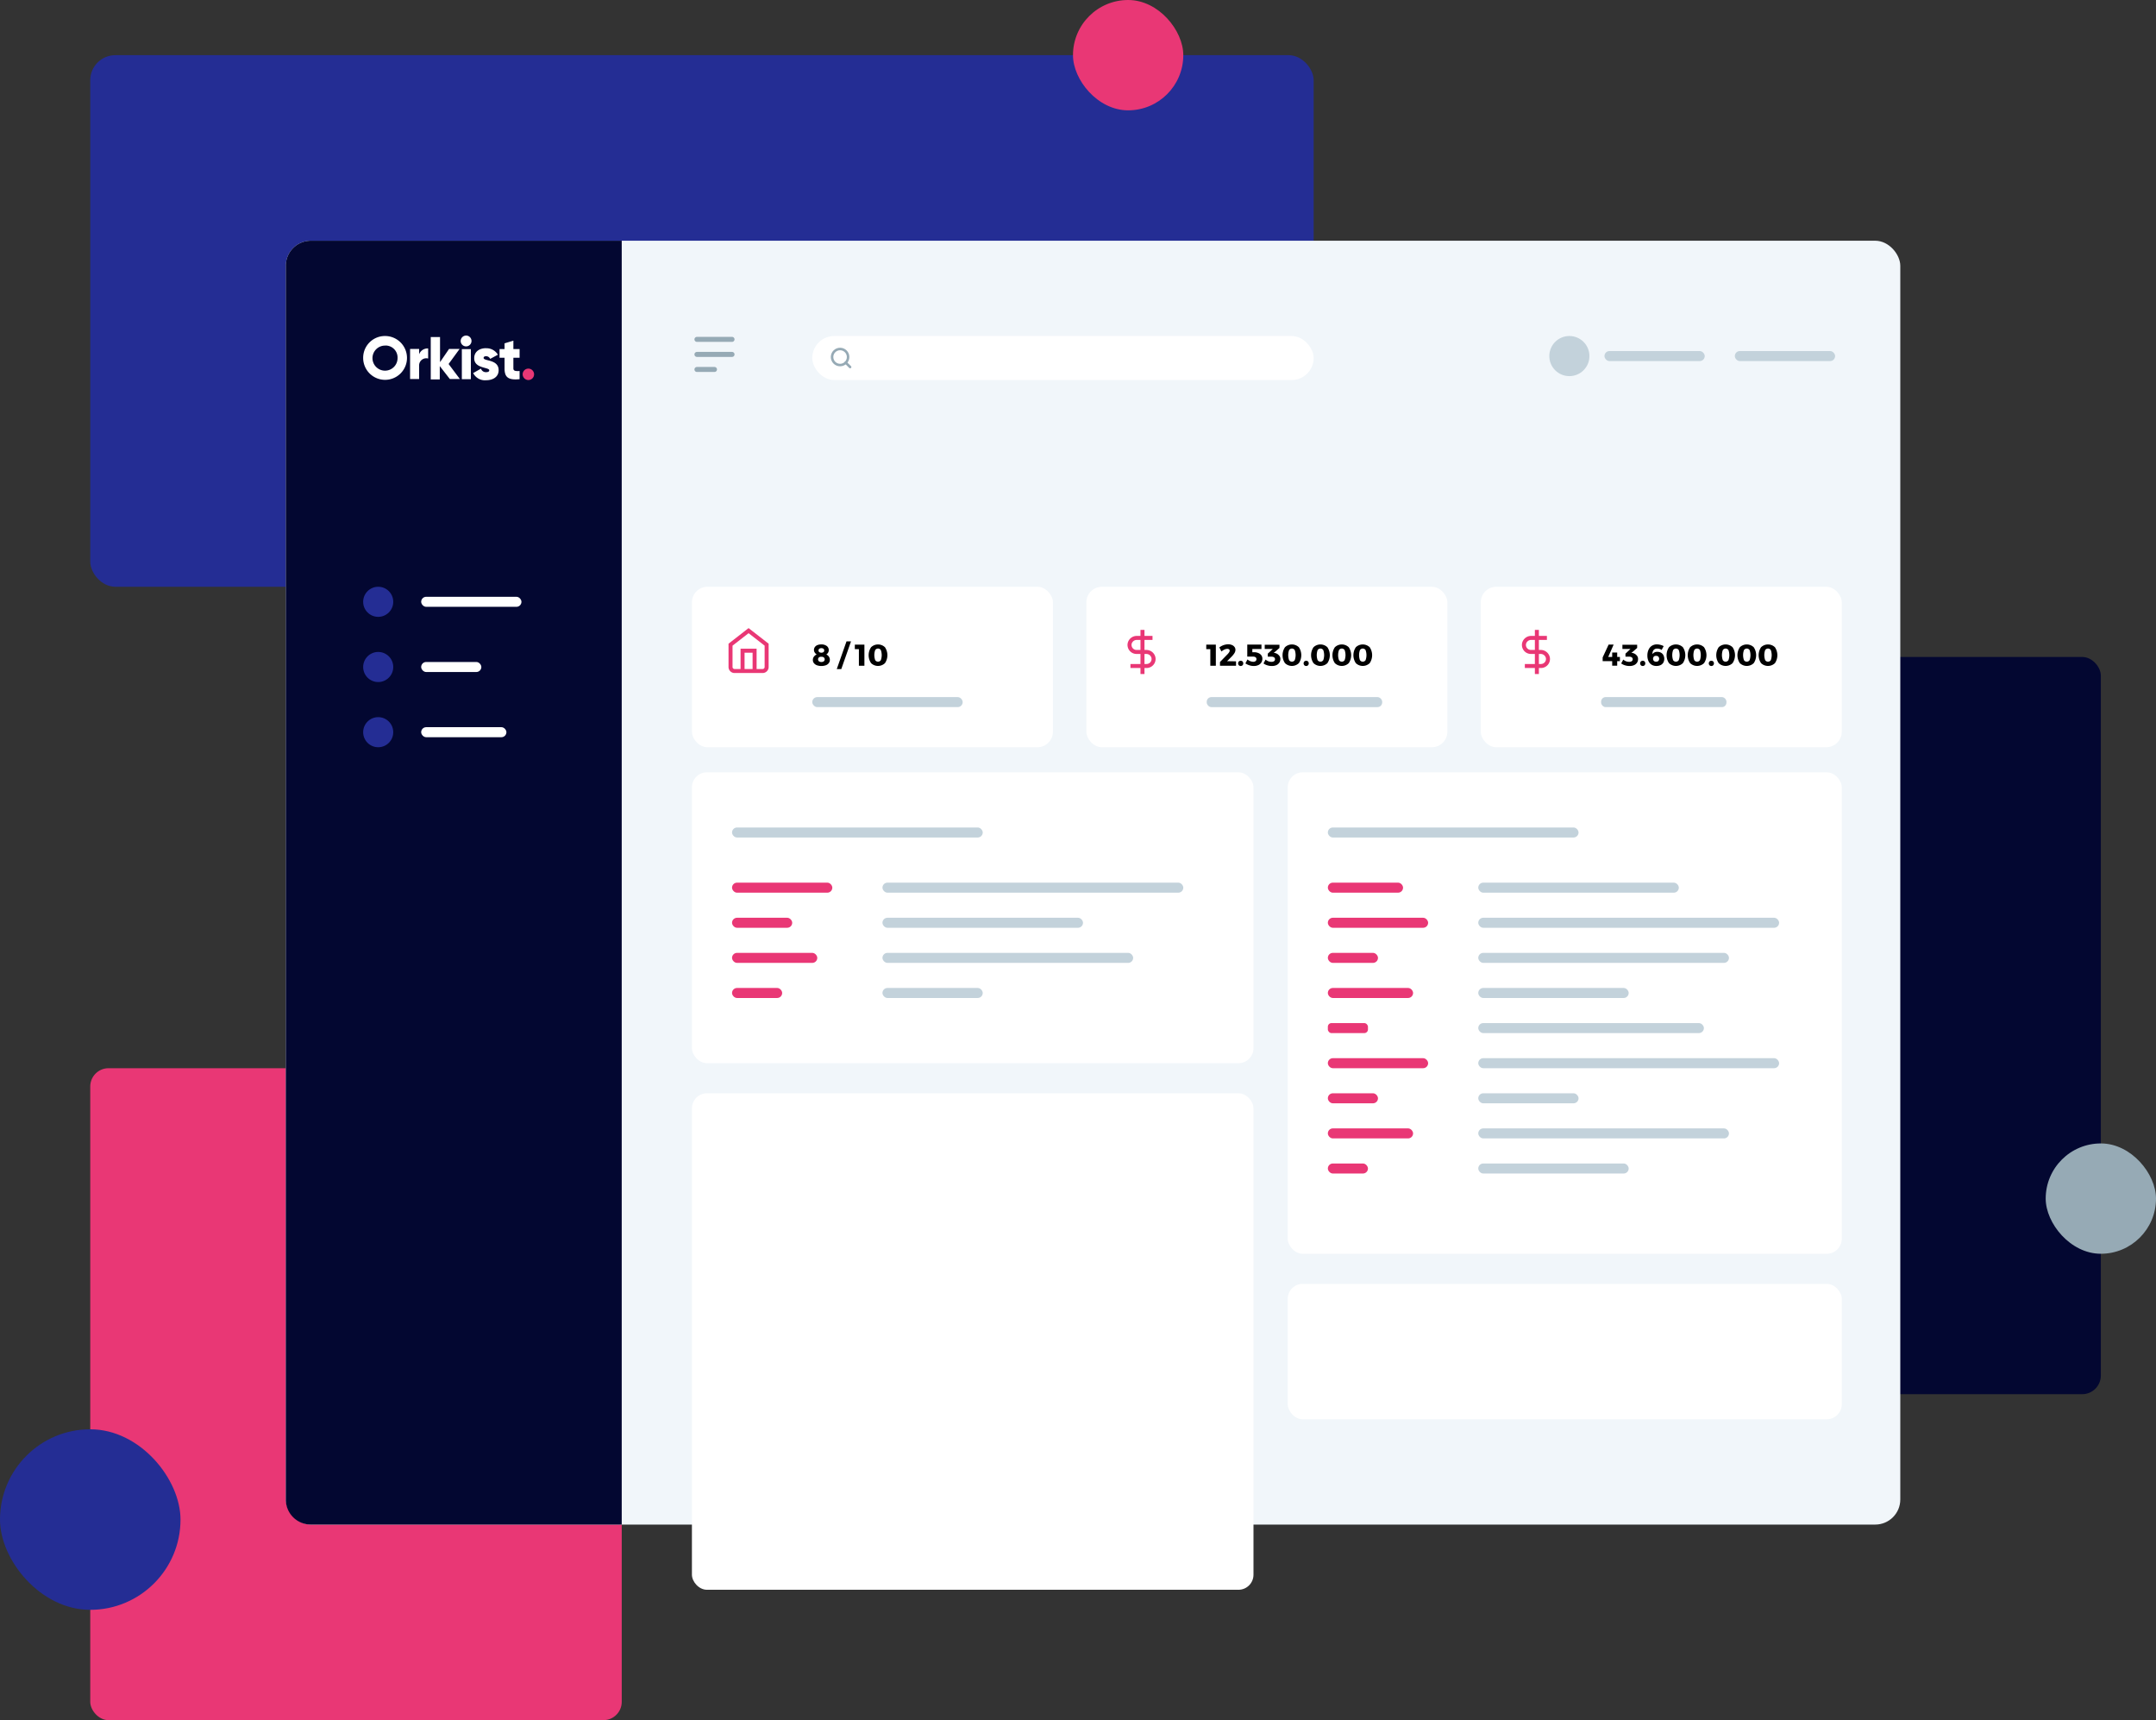 <?xml version="1.0" encoding="utf-8"?>
<svg xmlns="http://www.w3.org/2000/svg" viewBox="0 0 430 343">
  <rect x="0" y="0" width="430" height="343" fill="#333333" stroke="none"/>
  <defs>
    <style>.cls-1{fill:#242d94;}.cls-2,.cls-9{fill:#e93775;}.cls-3{fill:#030731;}.cls-4{fill:#f1f6fa;}.cls-10,.cls-11,.cls-5,.cls-7{fill:none;}.cls-5,.cls-7{stroke:#96aab5;stroke-linecap:round;}.cls-11,.cls-5,.cls-7{stroke-miterlimit:10;}.cls-6,.cls-8{fill:#fff;}.cls-7{stroke-width:0.5px;}.cls-8,.cls-9{fill-rule:evenodd;}.cls-11{stroke:#e93775;stroke-width:0.8px;}.cls-12{fill:#c3d2db;}.cls-13{fill:#96aab5;}</style>
  </defs>
  <title>orkist-app-7</title>
  <g id="Layer_2" data-name="Layer 2">
    <g id="Layer_1-2" data-name="Layer 1">
      <rect class="cls-1" x="18" y="11" width="244" height="106" rx="5" ry="5"/>
      <rect class="cls-2" x="214" width="22" height="22" rx="11" ry="11"/>
      <rect class="cls-3" x="284" y="131" width="135" height="147" rx="3.72" ry="3.72"/>
      <rect class="cls-2" x="18" y="213" width="106" height="130" rx="3.65" ry="3.65"/>
      <rect class="cls-4" x="57" y="48" width="322" height="256" rx="5" ry="5"/>
      <line class="cls-5" x1="139" y1="67.67" x2="146" y2="67.67"/>
      <line class="cls-5" x1="139" y1="70.67" x2="146" y2="70.67"/>
      <line class="cls-5" x1="139" y1="73.67" x2="142.5" y2="73.67"/>
      <rect class="cls-6" x="162" y="67" width="100" height="8.78" rx="4.39" ry="4.39"/>
      <circle class="cls-7" cx="167.55" cy="71.19" r="1.6"/>
      <line class="cls-7" x1="169.55" y1="73.19" x2="168.68" y2="72.32"/>
      <path class="cls-3" d="M62,48h62a0,0,0,0,1,0,0V304a0,0,0,0,1,0,0H62a5,5,0,0,1-5-5V53A5,5,0,0,1,62,48Z"/>
      <path class="cls-8" d="M93,66.91A1.08,1.08,0,1,1,91.88,68,1.09,1.09,0,0,1,93,66.91Zm-16.16,2a2.5,2.5,0,1,0,2.45,2.5A2.39,2.39,0,0,0,76.8,68.9Zm17.07.7v6h-1.8v-6Zm-6.15-2.4v5l1.8-2.63h2.1l-2.19,3,2.25,3h-2L87.71,73v2.66h-1.8V67.2Zm-2.37,2.28v2a1.42,1.42,0,0,0-1.8,1.37v2.72h-1.8v-6h1.8v1.07A1.8,1.8,0,0,1,85.35,69.48Zm17-1.56V69.6h1.24v1.73h-1.24v2.13c0,.52.44.56,1.24.52v1.63c-2.36.24-3-.47-3-2.15V71.33h-1V69.6h1V68.46Zm-5.43,1.51a2.63,2.63,0,0,1,2.34,1.29l-1.54.83a.87.87,0,0,0-.81-.53c-.31,0-.5.12-.5.34,0,.69,3,.23,3,2.45,0,1.38-1.2,2-2.5,2a2.63,2.63,0,0,1-2.58-1.43l1.56-.89a1,1,0,0,0,1,.71c.43,0,.65-.13.65-.37,0-.66-3-.31-3-2.39C94.56,70.09,95.67,69.43,96.92,69.43ZM76.8,67a4.37,4.37,0,1,1-4.37,4.37A4.34,4.34,0,0,1,76.8,67Z"/>
      <path class="cls-9" d="M104.24,74.64a1.14,1.14,0,1,1,1.14,1.14,1.15,1.15,0,0,1-1.14-1.14"/>
      <rect class="cls-6" x="84" y="119" width="20" height="2" rx="1" ry="1"/>
      <circle class="cls-1" cx="75.43" cy="120" r="3"/>
      <rect class="cls-6" x="84" y="132" width="12" height="2" rx="1" ry="1"/>
      <circle class="cls-1" cx="75.43" cy="133" r="3"/>
      <rect class="cls-6" x="84" y="145" width="17" height="2" rx="1" ry="1"/>
      <circle class="cls-1" cx="75.43" cy="146" r="3"/>
      <rect class="cls-6" x="216.67" y="117" width="72" height="32" rx="3.1" ry="3.1"/>
      <rect class="cls-6" x="295.33" y="117" width="72" height="32" rx="3.1" ry="3.1"/>
      <rect class="cls-6" x="138" y="117" width="72" height="32" rx="3.1" ry="3.1"/>
      <rect class="cls-10" x="143" y="124" width="12" height="12"/>
      <path class="cls-11" d="M145.7,128.55l3.6-2.8,3.6,2.8V133a.8.8,0,0,1-.8.8h-5.6a.8.8,0,0,1-.8-.8Z"/>
      <polyline class="cls-11" points="148.1 133.75 148.1 129.75 150.5 129.75 150.5 133.75"/>
      <path d="M164.89,128.81a1,1,0,0,1,.4.83,1,1,0,0,1-.13.49,1,1,0,0,1-.36.37,1.23,1.23,0,0,1,.52.44,1.11,1.11,0,0,1,.19.63,1.07,1.07,0,0,1-.21.65,1.31,1.31,0,0,1-.59.43,2.73,2.73,0,0,1-1.79,0,1.35,1.35,0,0,1-.59-.42,1,1,0,0,1-.21-.64,1.08,1.08,0,0,1,.21-.65,1.32,1.32,0,0,1,.56-.44,1.17,1.17,0,0,1-.4-.39.93.93,0,0,1-.15-.5,1,1,0,0,1,.18-.59,1.14,1.14,0,0,1,.51-.39,2.06,2.06,0,0,1,.78-.13A1.73,1.73,0,0,1,164.89,128.81Zm-1.56,2.28a.52.52,0,0,0,0,.77.77.77,0,0,0,.49.14.79.79,0,0,0,.49-.14.52.52,0,0,0,0-.77.79.79,0,0,0-.49-.13A.77.77,0,0,0,163.33,131.08Zm.07-1.73a.42.42,0,0,0-.15.34.4.4,0,0,0,.15.33.81.81,0,0,0,.84,0,.4.4,0,0,0,.14-.33.42.42,0,0,0-.14-.34.79.79,0,0,0-.84,0Z"/>
      <path d="M168.83,127.89h.9l-1.94,5.52h-.9Z"/>
      <path d="M170.49,128.54h1.91v4.21h-1.1v-3.31h-.81Z"/>
      <path d="M176.5,129.06a2.84,2.84,0,0,1,0,3.17,2,2,0,0,1-2.77,0,2.84,2.84,0,0,1,0-3.17,2,2,0,0,1,2.77,0Zm-1.95.57a3,3,0,0,0,0,2,.67.67,0,0,0,1.13,0,3,3,0,0,0,0-2,.67.67,0,0,0-1.13,0Z"/>
      <rect class="cls-12" x="162" y="139" width="30" height="2" rx="1" ry="1"/>
      <rect class="cls-6" x="138" y="154" width="112" height="58" rx="3" ry="3"/>
      <rect class="cls-6" x="138" y="218" width="112" height="99" rx="3" ry="3"/>
      <rect class="cls-12" x="146" y="165" width="50" height="2" rx="1" ry="1"/>
      <rect class="cls-2" x="146" y="176" width="20" height="2" rx="1" ry="1"/>
      <rect class="cls-12" x="176" y="176" width="60" height="2" rx="1" ry="1"/>
      <rect class="cls-2" x="146" y="183" width="12" height="2" rx="1" ry="1"/>
      <rect class="cls-12" x="176" y="183" width="40" height="2" rx="1" ry="1"/>
      <rect class="cls-2" x="146" y="190" width="17" height="2" rx="1" ry="1"/>
      <rect class="cls-12" x="176" y="190" width="50" height="2" rx="1" ry="1"/>
      <rect class="cls-2" x="146" y="197" width="10" height="2" rx="1" ry="1"/>
      <rect class="cls-12" x="176" y="197" width="20" height="2" rx="1" ry="1"/>
      <rect class="cls-6" x="256.83" y="154" width="110.5" height="96" rx="3" ry="3"/>
      <rect class="cls-6" x="256.83" y="256" width="110.5" height="27" rx="3" ry="3"/>
      <rect class="cls-12" x="264.83" y="165" width="50" height="2" rx="1" ry="1"/>
      <rect class="cls-2" x="264.83" y="176" width="15" height="2" rx="1" ry="1"/>
      <rect class="cls-12" x="294.83" y="176" width="40" height="2" rx="1" ry="1"/>
      <rect class="cls-2" x="264.83" y="183" width="20" height="2" rx="1" ry="1"/>
      <rect class="cls-12" x="294.83" y="183" width="60" height="2" rx="1" ry="1"/>
      <rect class="cls-2" x="264.83" y="190" width="10" height="2" rx="1" ry="1"/>
      <rect class="cls-12" x="294.83" y="190" width="50" height="2" rx="1" ry="1"/>
      <rect class="cls-2" x="264.83" y="197" width="17" height="2" rx="1" ry="1"/>
      <rect class="cls-12" x="294.83" y="197" width="30" height="2" rx="1" ry="1"/>
      <rect class="cls-2" x="264.83" y="204" width="8" height="2" rx="0.73" ry="0.73"/>
      <rect class="cls-12" x="294.83" y="204" width="45" height="2" rx="1" ry="1"/>
      <rect class="cls-2" x="264.83" y="211" width="20" height="2" rx="1" ry="1"/>
      <rect class="cls-12" x="294.83" y="211" width="60" height="2" rx="1" ry="1"/>
      <rect class="cls-2" x="264.83" y="218" width="10" height="2" rx="1" ry="1"/>
      <rect class="cls-12" x="294.83" y="218" width="20" height="2" rx="1" ry="1"/>
      <rect class="cls-2" x="264.83" y="225" width="17" height="2" rx="1" ry="1"/>
      <rect class="cls-12" x="294.83" y="225" width="50" height="2" rx="1" ry="1"/>
      <rect class="cls-2" x="264.83" y="232" width="8" height="2" rx="1" ry="1"/>
      <rect class="cls-12" x="294.83" y="232" width="30" height="2" rx="1" ry="1"/>
      <path d="M240.58,128.54h1.91v4.21h-1.1v-3.31h-.81Z"/>
      <path d="M246.52,131.87v.88h-3.2V132l1.53-1.57a2.18,2.18,0,0,0,.29-.37.64.64,0,0,0,.11-.32.31.31,0,0,0-.13-.27.59.59,0,0,0-.35-.09,1.37,1.37,0,0,0-.56.14,2.47,2.47,0,0,0-.6.39l-.42-.81a3,3,0,0,1,1.75-.63,2,2,0,0,1,.75.14,1.22,1.22,0,0,1,.52.39.93.93,0,0,1,.19.58,1.28,1.28,0,0,1-.21.67,4.17,4.17,0,0,1-.6.73l-.86.86Z"/>
      <path d="M247.82,131.9a.5.5,0,0,1,.14.37.51.51,0,0,1-.14.38.5.5,0,0,1-.37.15.49.49,0,0,1-.37-.15.56.56,0,0,1,0-.75.5.5,0,0,1,.37-.14A.51.51,0,0,1,247.82,131.9Z"/>
      <path d="M251,130.23a1.32,1.32,0,0,1,.57.45,1.12,1.12,0,0,1,.2.66,1.4,1.4,0,0,1-.21.77,1.37,1.37,0,0,1-.6.51,2.15,2.15,0,0,1-.91.18,2.81,2.81,0,0,1-.87-.14,3.12,3.12,0,0,1-.79-.38l.41-.79a1.83,1.83,0,0,0,1.13.47.75.75,0,0,0,.49-.14.47.47,0,0,0,.17-.39.44.44,0,0,0-.17-.37.85.85,0,0,0-.51-.13q-.8,0-1.15,0v-2.4h2.83v.88h-1.82v.64h.38A2.11,2.11,0,0,1,251,130.23Z"/>
      <path d="M255.05,130.65a1,1,0,0,1,.31.78,1.25,1.25,0,0,1-.21.71,1.39,1.39,0,0,1-.59.49,2.16,2.16,0,0,1-.9.17,3,3,0,0,1-.91-.14,2.44,2.44,0,0,1-.75-.37l.41-.77a2,2,0,0,0,.56.34,1.69,1.69,0,0,0,.6.11.9.9,0,0,0,.53-.13.45.45,0,0,0,.19-.39.44.44,0,0,0-.19-.38.93.93,0,0,0-.54-.13h-.71v-.6l1-.94h-1.61v-.84h2.94v.64l-1.15,1,.22,0A1.41,1.41,0,0,1,255.05,130.65Z"/>
      <path d="M259.05,129.06a2.84,2.84,0,0,1,0,3.17,2,2,0,0,1-2.77,0,2.84,2.84,0,0,1,0-3.17,2,2,0,0,1,2.77,0Zm-1.95.57a3,3,0,0,0,0,2,.67.67,0,0,0,1.13,0,3,3,0,0,0,0-2,.67.67,0,0,0-1.13,0Z"/>
      <path d="M260.88,131.9a.5.5,0,0,1,.14.37.51.51,0,0,1-.14.38.5.5,0,0,1-.37.15.49.49,0,0,1-.37-.15.56.56,0,0,1,0-.75.5.5,0,0,1,.37-.14A.51.51,0,0,1,260.88,131.9Z"/>
      <path d="M264.74,129.06a2.84,2.84,0,0,1,0,3.17,2,2,0,0,1-2.77,0,2.84,2.84,0,0,1,0-3.17,2,2,0,0,1,2.77,0Zm-1.95.57a3,3,0,0,0,0,2,.67.67,0,0,0,1.13,0,3,3,0,0,0,0-2,.67.67,0,0,0-1.13,0Z"/>
      <path d="M269,129.06a2.85,2.85,0,0,1,0,3.17,2,2,0,0,1-2.77,0,2.84,2.84,0,0,1,0-3.17,2,2,0,0,1,2.77,0Zm-1.95.57a3,3,0,0,0,0,2,.67.67,0,0,0,1.13,0,3,3,0,0,0,0-2,.67.67,0,0,0-1.13,0Z"/>
      <path d="M273.18,129.06a2.85,2.85,0,0,1,0,3.17,2,2,0,0,1-2.77,0,2.85,2.85,0,0,1,0-3.17,2,2,0,0,1,2.77,0Zm-1.95.57a3,3,0,0,0,0,2,.67.67,0,0,0,1.13,0,3,3,0,0,0,0-2,.67.67,0,0,0-1.13,0Z"/>
      <rect class="cls-12" x="240.67" y="139" width="35" height="2" rx="0.94" ry="0.94"/>
      <path d="M323.08,131v.83h-.54v.91h-1v-.91h-1.9v-.74l1.19-2.56h1L320.75,131h.79v-.89h1V131Z"/>
      <path d="M326.39,130.65a1,1,0,0,1,.31.78,1.25,1.25,0,0,1-.21.71,1.38,1.38,0,0,1-.59.49,2.16,2.16,0,0,1-.9.17,3,3,0,0,1-.91-.14,2.42,2.42,0,0,1-.75-.37l.41-.77a2,2,0,0,0,.56.34,1.68,1.68,0,0,0,.6.11.9.9,0,0,0,.53-.13.45.45,0,0,0,.19-.39.44.44,0,0,0-.19-.38.93.93,0,0,0-.54-.13h-.71v-.6l1-.94h-1.61v-.84h2.94v.64l-1.15,1,.22,0A1.41,1.41,0,0,1,326.39,130.65Z"/>
      <path d="M328,131.9a.5.5,0,0,1,.14.37.51.51,0,0,1-.14.38.5.5,0,0,1-.37.15.49.49,0,0,1-.37-.15.56.56,0,0,1,0-.75.5.5,0,0,1,.37-.14A.5.5,0,0,1,328,131.9Z"/>
      <path d="M331,129.4a1.59,1.59,0,0,0-.47-.07.9.9,0,0,0-.73.29,1.19,1.19,0,0,0-.23.81,1.12,1.12,0,0,1,1-.45,1.41,1.41,0,0,1,.71.17,1.18,1.18,0,0,1,.47.48,1.63,1.63,0,0,1,0,1.48,1.28,1.28,0,0,1-.54.5,1.78,1.78,0,0,1-.81.18,1.76,1.76,0,0,1-1-.25,1.62,1.62,0,0,1-.62-.72,2.64,2.64,0,0,1-.22-1.11,2.72,2.72,0,0,1,.24-1.17,1.79,1.79,0,0,1,.67-.78,1.85,1.85,0,0,1,1-.27,2.78,2.78,0,0,1,.71.1,2.48,2.48,0,0,1,.63.25l-.41.76A1.28,1.28,0,0,0,331,129.4Zm-1.15,1.54a.63.63,0,0,0,0,.84.6.6,0,0,0,.46.16.62.62,0,0,0,.44-.15.66.66,0,0,0,0-.86.59.59,0,0,0-.43-.15A.63.63,0,0,0,329.82,130.94Z"/>
      <path d="M335.64,129.06a2.85,2.85,0,0,1,0,3.17,2,2,0,0,1-2.77,0,2.85,2.85,0,0,1,0-3.17,2,2,0,0,1,2.77,0Zm-1.95.57a3,3,0,0,0,0,2,.67.67,0,0,0,1.13,0,3,3,0,0,0,0-2,.67.67,0,0,0-1.13,0Z"/>
      <path d="M339.86,129.06a2.85,2.85,0,0,1,0,3.17,2,2,0,0,1-2.77,0,2.85,2.85,0,0,1,0-3.17,2,2,0,0,1,2.77,0Zm-1.95.57a3,3,0,0,0,0,2,.67.67,0,0,0,1.13,0,3,3,0,0,0,0-2,.67.67,0,0,0-1.13,0Z"/>
      <path d="M341.69,131.9a.5.5,0,0,1,.14.37.51.51,0,0,1-.14.38.5.5,0,0,1-.37.15.49.49,0,0,1-.37-.15.56.56,0,0,1,0-.75.49.49,0,0,1,.37-.14A.51.51,0,0,1,341.69,131.9Z"/>
      <path d="M345.55,129.06a2.84,2.84,0,0,1,0,3.17,2,2,0,0,1-2.77,0,2.84,2.84,0,0,1,0-3.17,2,2,0,0,1,2.77,0Zm-1.95.57a3,3,0,0,0,0,2,.67.67,0,0,0,1.13,0,3,3,0,0,0,0-2,.67.67,0,0,0-1.13,0Z"/>
      <path d="M349.77,129.06a2.85,2.85,0,0,1,0,3.17,2,2,0,0,1-2.77,0,2.85,2.85,0,0,1,0-3.17,2,2,0,0,1,2.77,0Zm-1.95.57a3,3,0,0,0,0,2,.67.67,0,0,0,1.13,0,3,3,0,0,0,0-2,.67.67,0,0,0-1.13,0Z"/>
      <path d="M354,129.06a2.85,2.85,0,0,1,0,3.17,2,2,0,0,1-2.77,0,2.85,2.85,0,0,1,0-3.17,2,2,0,0,1,2.77,0Zm-1.95.57a3,3,0,0,0,0,2,.67.67,0,0,0,1.13,0,3,3,0,0,0,0-2,.67.67,0,0,0-1.13,0Z"/>
      <rect class="cls-12" x="319.33" y="139" width="25" height="2" rx="0.91" ry="0.91"/>
      <rect class="cls-12" x="320" y="70" width="20" height="2" rx="1" ry="1"/>
      <rect class="cls-12" x="346" y="70" width="20" height="2" rx="1" ry="1"/>
      <circle class="cls-12" cx="313" cy="71" r="4"/>
      <rect class="cls-10" x="221.67" y="124" width="12" height="12"/>
      <line class="cls-11" x1="227.86" y1="125.6" x2="227.86" y2="134.4"/>
      <path class="cls-11" d="M229.86,127.2h-3.12a1.45,1.45,0,0,0-1.44,1.14,1.4,1.4,0,0,0,1.38,1.66h1.93a1.45,1.45,0,0,1,1.44,1.14,1.4,1.4,0,0,1-1.38,1.66h-3.21"/>
      <rect class="cls-10" x="300.33" y="124" width="12" height="12"/>
      <line class="cls-11" x1="306.52" y1="125.6" x2="306.52" y2="134.4"/>
      <path class="cls-11" d="M308.52,127.2H305.4a1.45,1.45,0,0,0-1.44,1.14,1.4,1.4,0,0,0,1.38,1.66h1.93a1.45,1.45,0,0,1,1.44,1.14,1.4,1.4,0,0,1-1.38,1.66h-3.21"/>
      <rect class="cls-1" y="285" width="36" height="36" rx="18" ry="18"/>
      <rect class="cls-13" x="408" y="228" width="22" height="22" rx="11" ry="11"/>
    </g>
  </g>
</svg>